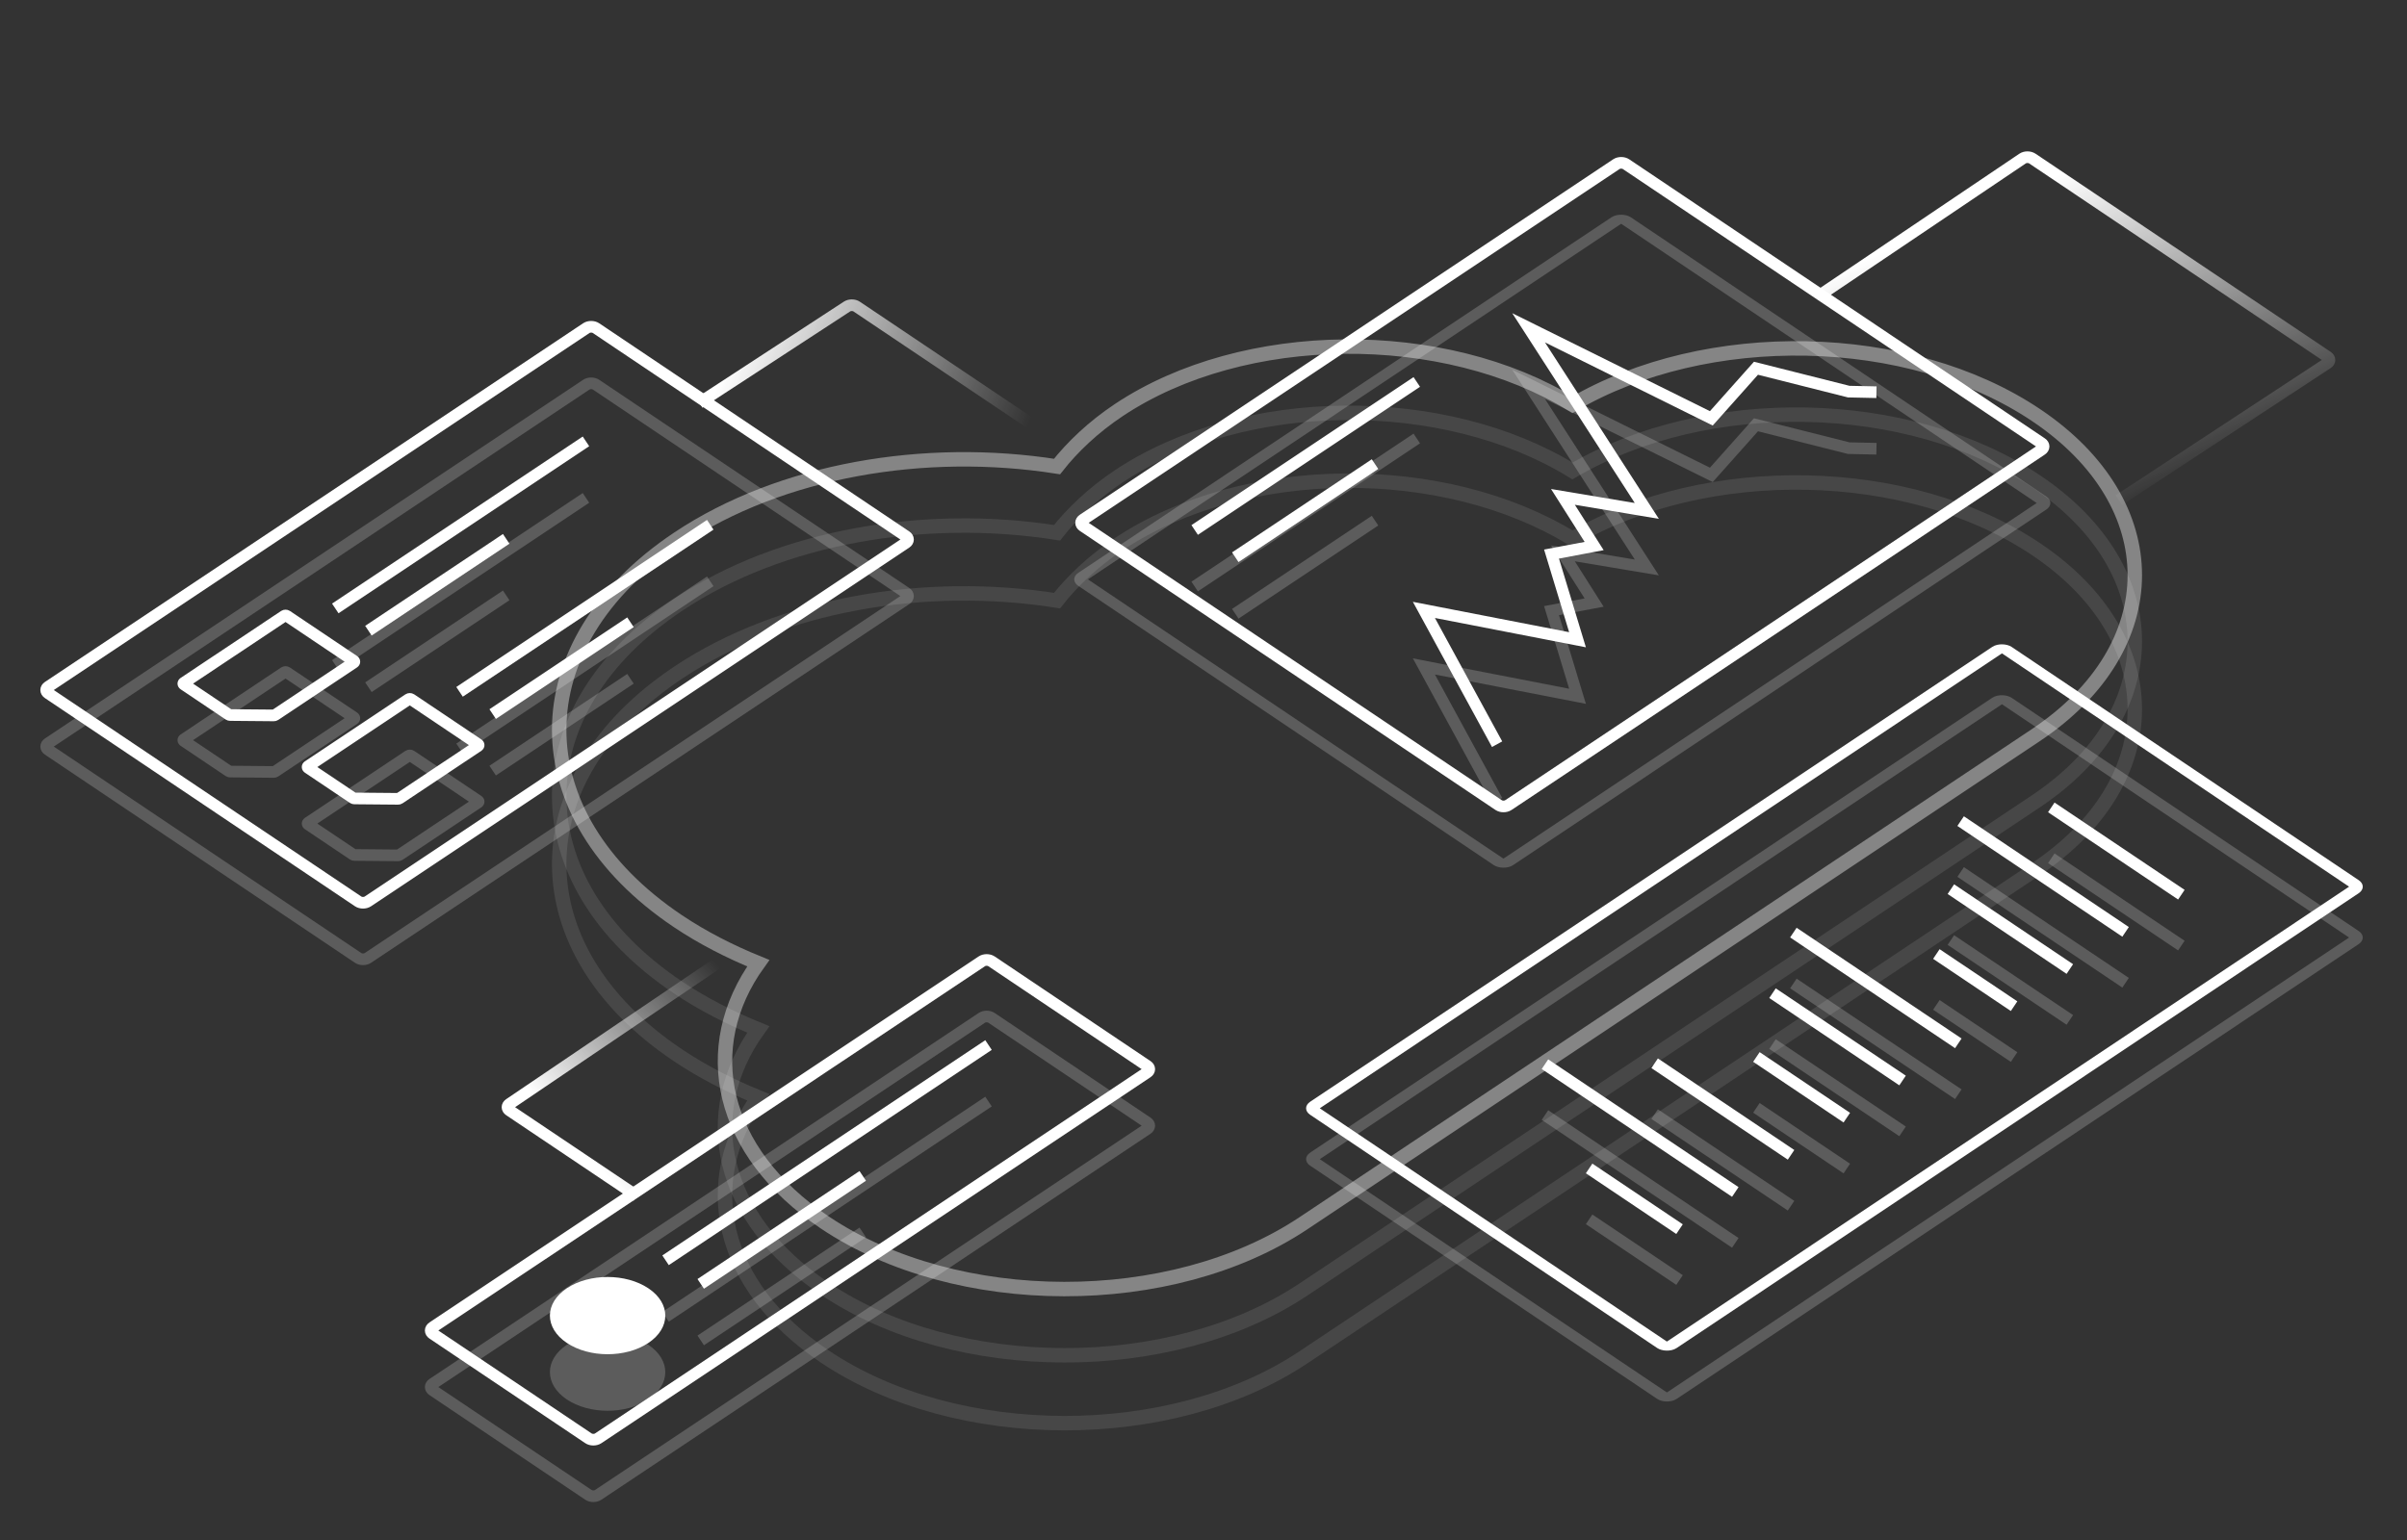<svg width="500" height="320" viewBox="0 0 500 320" fill="none" xmlns="http://www.w3.org/2000/svg">
<rect x="0" y="0" width="500" height="320" fill="#333333" stroke="none"/>
<path opacity="0.4" d="M232.383 85.224C227.087 88.754 222.751 92.898 219.575 96.941C192.133 92.623 162.253 97.655 140.907 111.886C107.958 133.851 107.901 169.3 140.775 191.379C145.978 194.874 151.634 197.747 157.518 200.144C144.953 217.59 149.47 239.337 171.327 254.017C198.702 272.403 243.308 272.481 270.745 254.19L422.85 152.787C450.286 134.496 450.336 104.648 422.961 86.261C396.51 68.496 354.386 67.819 326.648 84.1C300.001 67.719 258.371 67.899 232.383 85.224Z" stroke="white" stroke-width="3"/>
<path opacity="0.1" d="M232.383 98.987C227.087 102.517 222.751 106.661 219.575 110.704C192.133 106.385 162.253 111.418 140.907 125.649C107.958 147.614 107.901 183.062 140.775 205.142C145.978 208.637 151.634 211.51 157.518 213.907C144.953 231.353 149.47 253.099 171.327 267.78C198.702 286.166 243.308 286.244 270.745 267.953L422.85 166.55C450.286 148.259 450.336 118.411 422.961 100.024C396.51 82.258 354.386 81.582 326.648 97.863C300.001 81.482 258.371 81.662 232.383 98.987Z" stroke="white" stroke-width="3"/>
<path opacity="0.1" d="M232.383 113.084C227.087 116.614 222.751 120.758 219.575 124.801C192.133 120.482 162.253 125.515 140.907 139.746C107.958 161.711 107.901 197.16 140.775 219.239C145.978 222.734 151.634 225.607 157.518 228.004C144.953 245.45 149.47 267.196 171.327 281.877C198.702 300.263 243.308 300.341 270.745 282.05L422.85 180.647C450.286 162.356 450.336 132.508 422.961 114.121C396.51 96.356 354.386 95.679 326.648 111.96C300.001 95.579 258.371 95.759 232.383 113.084Z" stroke="white" stroke-width="3"/>
<path d="M248.168 110.127L294.306 79.368" stroke="white" stroke-width="2.419"/>
<path d="M256.6 115.789L285.629 96.437" stroke="white" stroke-width="2.419"/>
<path d="M310.989 154.637L295.783 126.732L327.693 132.933L322.297 115.132L331.146 113.46L324.666 103.25L342.089 106.165L317.534 68.114L355.489 86.928L364.762 76.519L384.029 81.375L389.791 81.496" stroke="white" stroke-width="2.419"/>
<path d="M224.983 109.31C224.428 108.938 224.429 108.335 224.985 107.965L335.763 34.112C336.319 33.742 337.219 33.743 337.774 34.116L424.101 92.097C424.655 92.469 424.654 93.071 424.098 93.442L313.32 167.294C312.764 167.665 311.864 167.663 311.309 167.291L224.983 109.31Z" stroke="white" stroke-width="2.419"/>
<g opacity="0.2">
<path d="M248.167 121.874L294.305 91.115" stroke="white" stroke-width="2.419"/>
<path d="M256.599 127.537L285.627 108.184" stroke="white" stroke-width="2.419"/>
<path d="M310.989 166.385L295.783 138.48L327.693 144.681L322.297 126.88L331.146 125.208L324.666 114.998L342.089 117.912L317.534 79.862L355.489 98.676L364.762 88.267L384.029 93.123L389.791 93.244" stroke="white" stroke-width="2.419"/>
<rect width="135.558" height="106.41" rx="1.21" transform="matrix(0.832 -0.555 0.83 0.558 223.979 120.384)" stroke="white" stroke-width="2.419"/>
</g>
<path d="M348.885 255.407L330.105 242.794" stroke="white" stroke-width="2.419"/>
<path d="M360.468 247.684L320.932 221.13" stroke="white" stroke-width="2.419"/>
<path d="M372.05 239.964L343.716 220.934" stroke="white" stroke-width="2.419"/>
<path d="M383.632 232.242L364.852 219.629" stroke="white" stroke-width="2.419"/>
<path d="M395.216 224.52L368.199 206.374" stroke="white" stroke-width="2.419"/>
<path d="M406.797 216.8L372.532 193.786" stroke="white" stroke-width="2.419"/>
<path d="M418.381 209.077L402.237 198.234" stroke="white" stroke-width="2.419"/>
<path d="M429.961 201.356L405.251 184.76" stroke="white" stroke-width="2.419"/>
<path d="M441.542 193.635L407.278 170.621" stroke="white" stroke-width="2.419"/>
<path d="M453.128 185.913L426.112 167.767" stroke="white" stroke-width="2.419"/>
<rect width="172.737" height="89.297" rx="1.21" transform="matrix(0.832 -0.555 0.83 0.558 272.145 230.288)" stroke="white" stroke-width="2.419"/>
<g opacity="0.2">
<path d="M348.885 265.98L330.105 253.367" stroke="white" stroke-width="2.419"/>
<path d="M360.468 258.257L320.932 231.703" stroke="white" stroke-width="2.419"/>
<path d="M372.05 250.537L343.716 231.507" stroke="white" stroke-width="2.419"/>
<path d="M383.632 242.815L364.852 230.202" stroke="white" stroke-width="2.419"/>
<path d="M395.216 235.093L368.199 216.947" stroke="white" stroke-width="2.419"/>
<path d="M406.797 227.373L372.532 204.359" stroke="white" stroke-width="2.419"/>
<path d="M418.381 219.65L402.237 208.807" stroke="white" stroke-width="2.419"/>
<path d="M429.961 211.929L405.251 195.333" stroke="white" stroke-width="2.419"/>
<path d="M441.542 204.208L407.278 181.194" stroke="white" stroke-width="2.419"/>
<path d="M453.128 196.486L426.112 178.34" stroke="white" stroke-width="2.419"/>
<rect width="172.737" height="89.297" rx="1.21" transform="matrix(0.832 -0.555 0.83 0.558 272.145 240.861)" stroke="white" stroke-width="2.419"/>
</g>
<path d="M69.647 126.428L121.721 91.711" stroke="white" stroke-width="2.419"/>
<path d="M76.527 131.05L105.15 111.967" stroke="white" stroke-width="2.419"/>
<path d="M38.184 141.879L59.062 127.96C59.201 127.868 59.426 127.868 59.565 127.961L73.513 137.33C73.652 137.423 73.652 137.573 73.513 137.666L57.128 148.589C57.06 148.634 56.968 148.659 56.873 148.658L47.799 148.577C47.706 148.577 47.617 148.551 47.551 148.507L38.183 142.215C38.044 142.122 38.045 141.972 38.184 141.879Z" stroke="white" stroke-width="2.419"/>
<path d="M95.461 143.759L147.536 109.043" stroke="white" stroke-width="2.419"/>
<path d="M102.342 148.381L130.965 129.299" stroke="white" stroke-width="2.419"/>
<path d="M63.998 159.211L84.876 145.292C85.015 145.199 85.24 145.2 85.379 145.293L99.327 154.661C99.466 154.754 99.466 154.905 99.327 154.998L82.942 165.921C82.874 165.966 82.782 165.991 82.687 165.99L73.612 165.909C73.52 165.908 73.431 165.883 73.365 165.839L63.997 159.547C63.858 159.454 63.859 159.303 63.998 159.211Z" stroke="white" stroke-width="2.419"/>
<path d="M10.004 144.053C9.45 143.681 9.451 143.078 10.007 142.708L121.798 68.18C122.354 67.81 123.254 67.811 123.809 68.184L188.206 111.435C188.76 111.808 188.759 112.41 188.203 112.781L76.412 187.308C75.856 187.679 74.956 187.677 74.401 187.305L10.004 144.053Z" stroke="white" stroke-width="2.419"/>
<g opacity="0.2">
<path d="M69.647 138.175L121.721 103.459" stroke="white" stroke-width="2.419"/>
<path d="M76.527 142.797L105.15 123.714" stroke="white" stroke-width="2.419"/>
<path d="M38.184 153.626L59.062 139.708C59.201 139.615 59.426 139.615 59.565 139.709L73.513 149.077C73.652 149.17 73.652 149.321 73.513 149.414L57.128 160.337C57.06 160.382 56.968 160.407 56.873 160.406L47.799 160.325C47.706 160.324 47.617 160.299 47.551 160.255L38.183 153.963C38.044 153.87 38.045 153.719 38.184 153.626Z" stroke="white" stroke-width="2.419"/>
<path d="M95.461 155.507L147.536 120.791" stroke="white" stroke-width="2.419"/>
<path d="M102.342 160.129L130.965 141.046" stroke="white" stroke-width="2.419"/>
<path d="M63.998 170.958L84.876 157.04C85.015 156.947 85.24 156.947 85.379 157.04L99.327 166.409C99.466 166.502 99.466 166.653 99.327 166.745L82.942 177.668C82.874 177.714 82.782 177.739 82.687 177.738L73.612 177.657C73.52 177.656 73.431 177.631 73.365 177.587L63.997 171.295C63.858 171.202 63.859 171.051 63.998 170.958Z" stroke="white" stroke-width="2.419"/>
<path d="M10.004 155.801C9.45 155.428 9.451 154.826 10.007 154.455L121.798 79.928C122.354 79.557 123.254 79.559 123.809 79.931L188.206 123.183C188.76 123.555 188.759 124.158 188.203 124.528L76.412 199.056C75.856 199.427 74.956 199.425 74.401 199.053L10.004 155.801Z" stroke="white" stroke-width="2.419"/>
</g>
<path d="M89.885 277.141C89.33 276.768 89.331 276.166 89.887 275.795L203.952 199.752C204.508 199.381 205.408 199.383 205.963 199.755L238.32 221.488C238.875 221.86 238.874 222.462 238.318 222.833L124.252 298.877C123.697 299.247 122.796 299.246 122.242 298.873L89.885 277.141Z" stroke="white" stroke-width="2.419"/>
<ellipse cx="10.202" cy="10.193" rx="10.202" ry="10.193" transform="matrix(0.832 -0.555 0.83 0.558 109.267 273.347)" fill="white"/>
<path d="M138.253 261.876L205.342 217.15" stroke="white" stroke-width="2.419"/>
<path d="M145.557 266.78L179.215 244.341" stroke="white" stroke-width="2.419"/>
<g opacity="0.2">
<path d="M89.885 288.89C89.33 288.517 89.331 287.915 89.887 287.544L203.952 211.5C204.508 211.13 205.408 211.131 205.963 211.504L238.32 233.236C238.875 233.609 238.874 234.211 238.318 234.582L124.252 310.625C123.697 310.996 122.796 310.994 122.242 310.622L89.885 288.89Z" stroke="white" stroke-width="2.419"/>
<ellipse cx="10.202" cy="10.193" rx="10.202" ry="10.193" transform="matrix(0.832 -0.555 0.83 0.558 109.267 285.095)" fill="white"/>
<path d="M138.253 273.624L205.342 228.898" stroke="white" stroke-width="2.419"/>
<path d="M145.557 278.529L179.215 256.09" stroke="white" stroke-width="2.419"/>
</g>
<path d="M145.271 83.712L175.952 63.693C176.51 63.329 177.402 63.333 177.952 63.703L214.581 88.305" stroke="url(#paint0_linear_2919_394)" stroke-width="2.419"/>
<path d="M153.145 197.356L105.828 229.395C105.28 229.767 105.282 230.365 105.834 230.736L132.277 248.496" stroke="url(#paint1_linear_2919_394)" stroke-width="2.419"/>
<path d="M378.462 61.048L420.15 32.945C420.705 32.571 421.609 32.571 422.166 32.945L483.483 74.128C484.04 74.502 484.036 75.109 483.472 75.478L440.137 103.927" stroke="url(#paint2_linear_2919_394)" stroke-width="2.419"/>
<defs>
<linearGradient id="paint0_linear_2919_394" x1="216.343" y1="81.019" x2="156.898" y2="58.957" gradientUnits="userSpaceOnUse">
<stop stop-color="white" stop-opacity="0"/>
<stop offset="1" stop-color="white"/>
</linearGradient>
<linearGradient id="paint1_linear_2919_394" x1="149.382" y1="200.844" x2="115.159" y2="232.537" gradientUnits="userSpaceOnUse">
<stop stop-color="white" stop-opacity="0"/>
<stop offset="1" stop-color="white"/>
</linearGradient>
<linearGradient id="paint2_linear_2919_394" x1="433.087" y1="109.801" x2="404.989" y2="46.286" gradientUnits="userSpaceOnUse">
<stop stop-color="white" stop-opacity="0"/>
<stop offset="1" stop-color="white"/>
</linearGradient>
</defs>
</svg>
